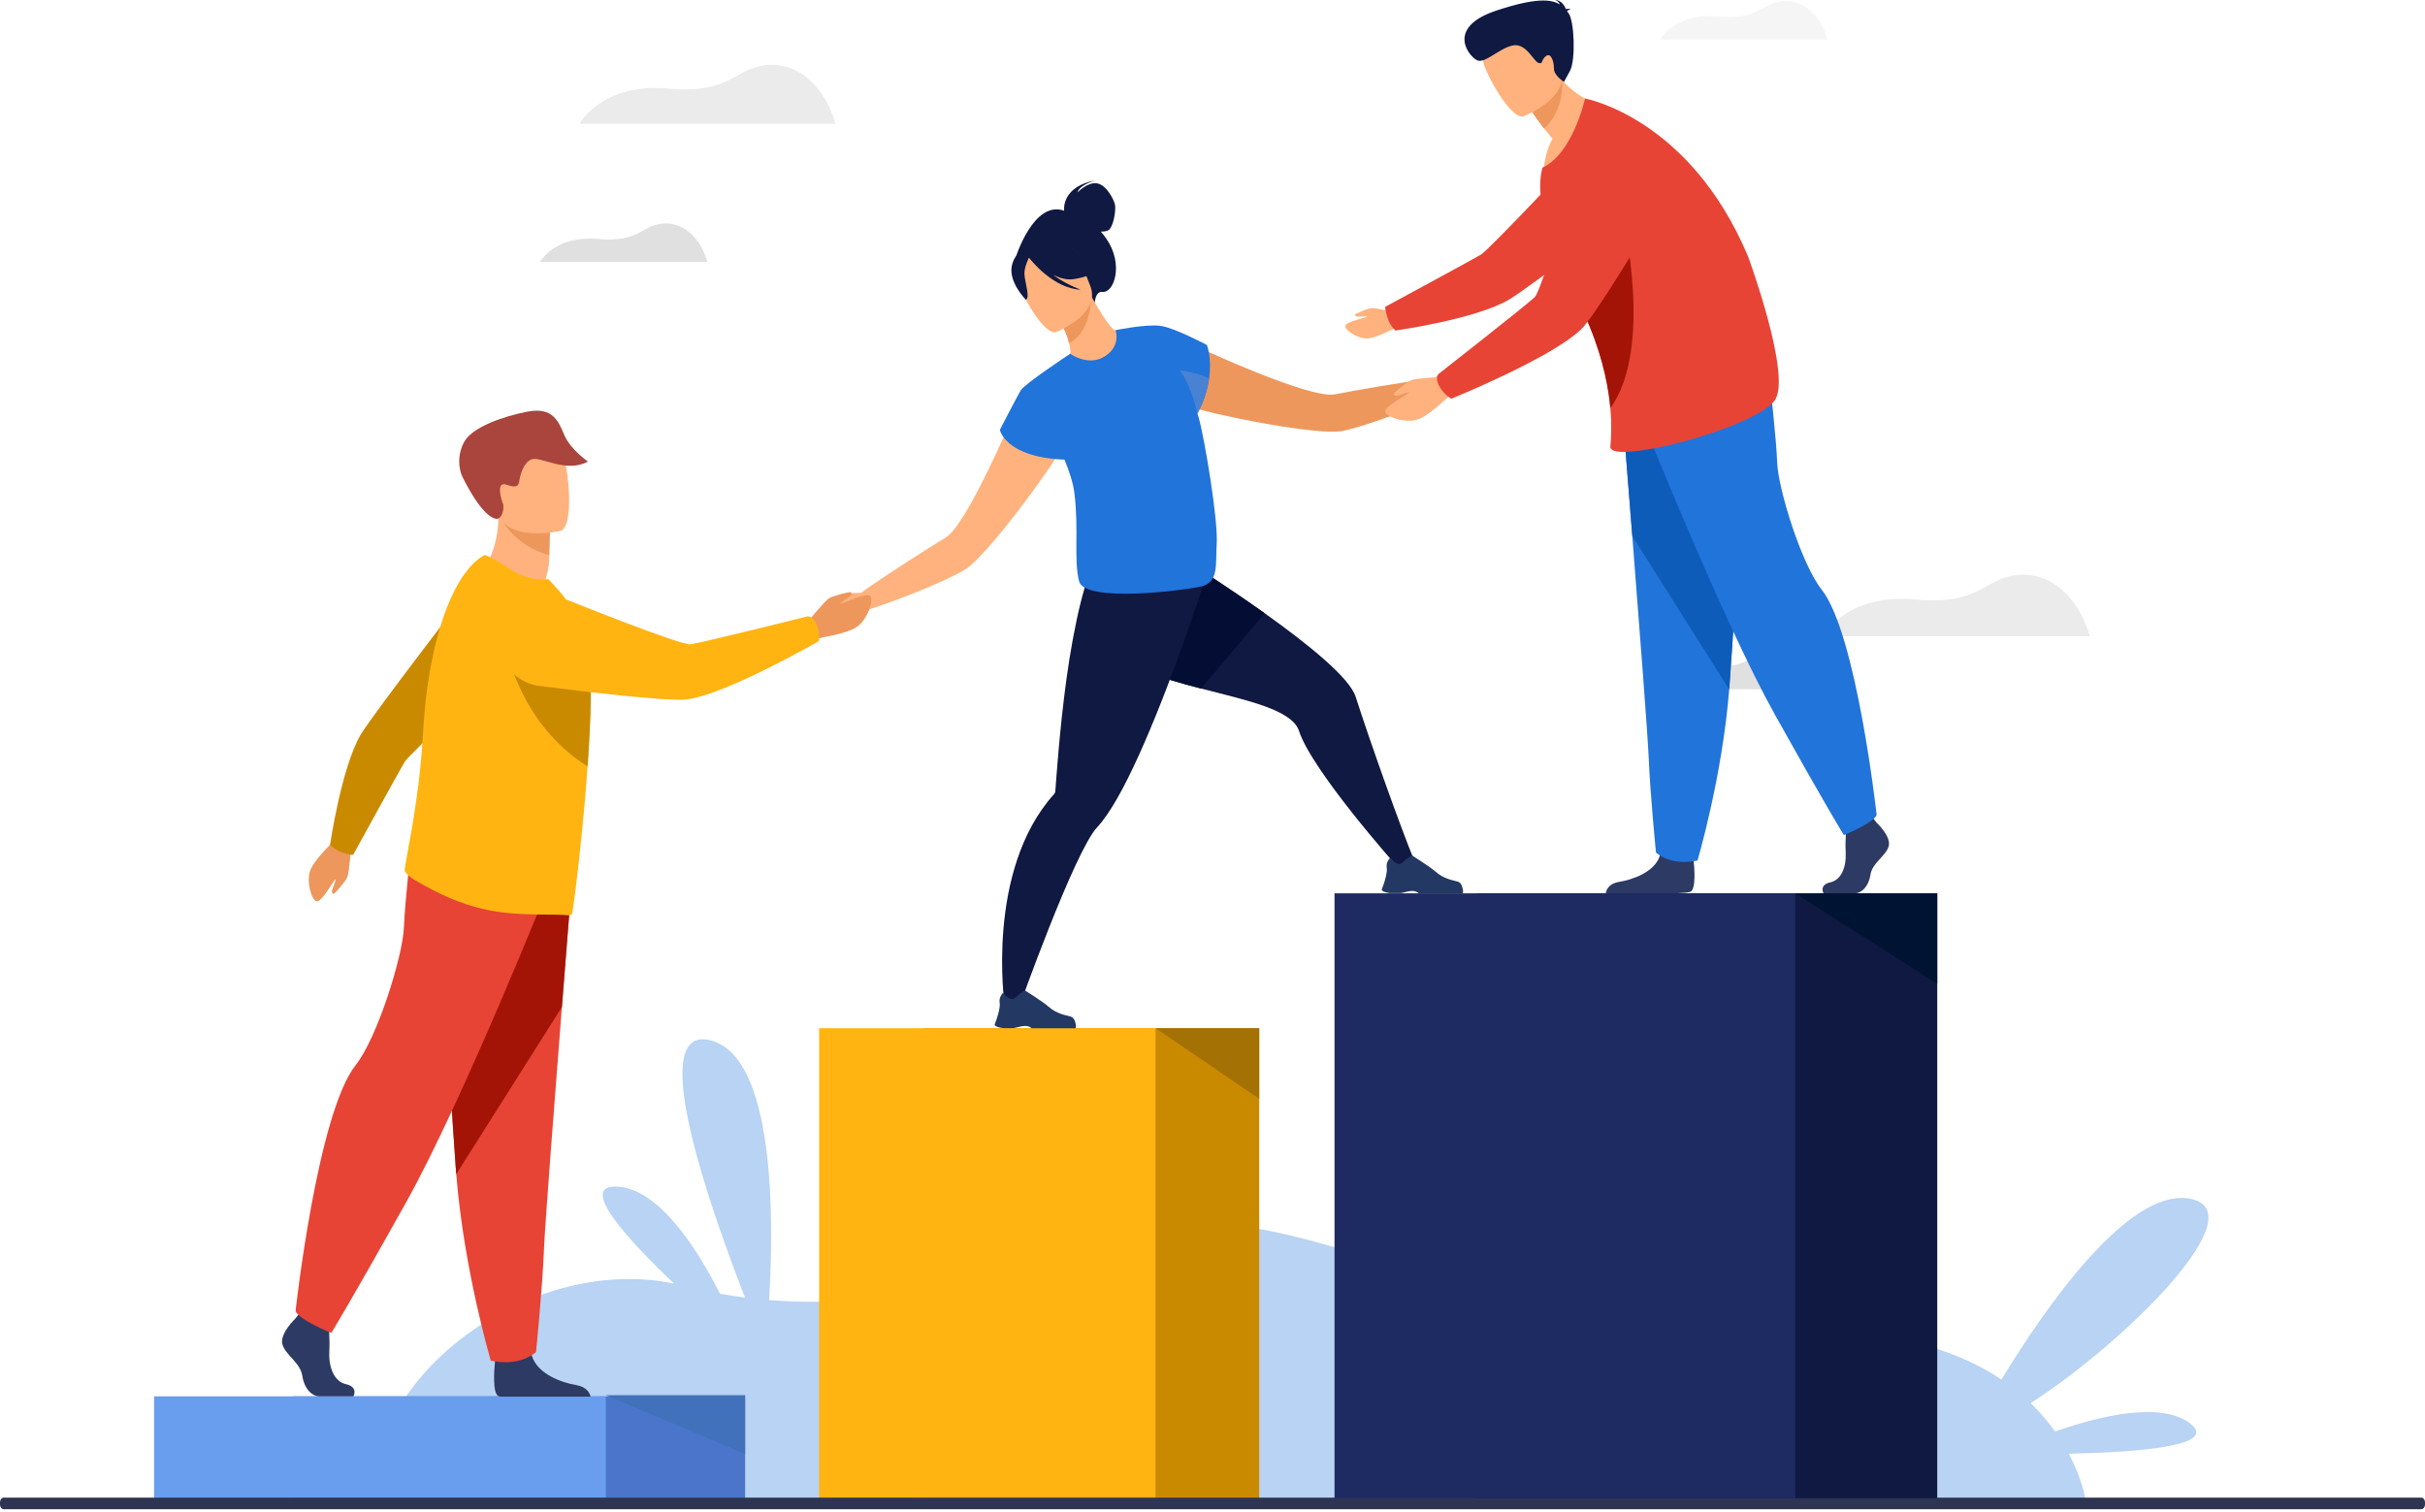 <svg width="672" height="419" viewBox="0 0 672 419" fill="none" xmlns="http://www.w3.org/2000/svg">
<path d="M579.109 176.341H505C505 176.341 511.553 164.415 530.63 166.151C548.848 167.809 549.775 160.284 559.038 159.358C568.302 158.432 576.021 165.534 579.109 176.341Z" fill="#EBEBEB"/>
<path d="M231.525 34.31H160.553C160.553 34.31 166.828 22.889 185.097 24.551C202.545 26.139 203.431 18.932 212.303 18.046C221.176 17.159 228.568 23.96 231.525 34.31Z" fill="#EBEBEB"/>
<path d="M196.039 72.62H149.611C149.611 72.62 153.716 65.149 165.667 66.236C177.081 67.275 177.661 62.56 183.465 61.98C189.269 61.399 194.104 65.849 196.039 72.62Z" fill="#E0E0E0"/>
<path d="M506.428 10.967H460C460 10.967 464.105 3.496 476.056 4.583C487.47 5.622 488.05 0.908 493.854 0.328C499.657 -0.253 504.493 4.196 506.428 10.967Z" fill="#F5F5F5"/>
<path d="M503.502 191.02H457.074C457.074 191.02 461.179 183.549 473.13 184.636C484.544 185.675 485.124 180.961 490.928 180.381C496.731 179.801 501.567 184.25 503.502 191.02Z" fill="#E0E0E0"/>
<path d="M606.718 394.374C598.539 388.398 581.83 392.433 569.497 396.748C567.654 394.158 565.42 391.491 562.718 388.882C589.286 371.768 625.981 335.269 606.532 332.179C589.626 329.494 566.809 362.347 554.616 382.346C541.953 373.828 522.551 367.565 492.927 369.737C416.045 375.374 355.985 325.782 311.713 342.322C276.512 355.473 244.254 362.84 213.142 360.324C214.481 337.596 214.772 292.973 196.925 288.343C178.806 283.644 196.579 334.321 206.456 359.625C204.139 359.329 201.826 358.976 199.519 358.564C193.123 345.952 182.583 329.448 171.01 328.883C160.111 328.353 173.563 343.19 186.801 355.76C148.754 347.772 103.623 378.699 102.874 415.267H577.86C577.86 415.267 577.019 409.93 573.291 402.892C591.649 402.533 615.601 400.865 606.718 394.374Z" fill="#2174D9" fill-opacity="0.32"/>
<path d="M206.484 387.005H81.295V415.273H206.484V387.005Z" fill="#4A75CB"/>
<path d="M167.883 387.004H42.695V415.274H167.883V387.004Z" fill="#699DEE"/>
<path d="M255.736 415.267H348.953V284.974H255.736V415.267Z" fill="#CA8A00"/>
<path d="M226.994 415.267H320.211V284.974H226.994V415.267Z" fill="#FFB412"/>
<path d="M320.209 284.974L348.951 304.538V284.974H320.209Z" fill="#A47104"/>
<path d="M403.382 101.029C401.941 100.81 397.599 104.825 397.599 104.825C388.326 105.896 374.769 108.358 369.89 109.297C366.429 109.964 357.126 106.792 348.037 103.15C337.229 98.817 326.725 93.818 326.725 93.818C320.727 93.512 313.916 104.455 326.08 111.412C327.936 112.474 334.913 114.287 342.946 115.942C342.946 115.942 342.946 115.942 342.948 115.941C354.03 118.225 367.122 120.207 371.579 119.51C376.755 118.701 391.408 113.34 400.125 109.235C400.125 109.235 400.133 109.231 400.147 109.224C400.179 109.209 400.211 109.194 400.243 109.179C400.766 108.934 402.9 107.984 404.324 108.068C405.957 108.165 409.594 105.176 409.705 104.379C409.816 103.581 404.824 101.247 403.382 101.029Z" fill="#ED975D"/>
<path d="M392.061 238.877L386.955 239.914C386.955 239.914 363.592 213.664 359.987 202.618C358.057 196.714 345.723 194.163 332.833 190.831C321.613 187.931 309.972 184.435 304.414 177.616C292.465 162.965 311.918 144.962 311.918 144.962C311.918 144.962 332.602 157.255 350.445 169.955C362.917 178.83 374.002 187.903 375.672 193.118C379.729 205.798 388.331 229.903 392.061 238.877Z" fill="#0F1941"/>
<path d="M385.228 247.537H388.099C389.061 247.386 389.772 247.107 390.759 246.978C392.257 246.782 392.946 247.396 393.083 247.537C393.102 247.556 393.11 247.566 393.11 247.566H405.309C405.616 247.128 405.322 246.113 405.033 245.365C404.839 244.858 404.415 244.473 403.891 244.321C402.598 243.946 400.047 243.613 397.712 241.498C396.398 240.311 391.367 237.132 391.367 237.132L391.34 237.126C391.229 237.128 390.704 237.289 388.415 239.222C387.232 240.219 385.216 237.814 385.216 237.814C385.216 237.814 384.837 238.127 384.555 238.711C384.328 239.171 384.162 239.803 384.293 240.583C384.475 241.683 383.888 243.725 383.419 245.107C383.135 245.945 382.895 246.538 382.895 246.538C382.895 246.538 382.757 247.228 385.228 247.537Z" fill="#233862"/>
<path d="M350.445 169.955L332.833 190.831C321.613 187.931 309.972 184.435 304.414 177.616C292.465 162.965 311.918 144.962 311.918 144.962C311.918 144.962 332.602 157.255 350.445 169.955Z" fill="#040E34"/>
<path d="M334.44 159.05C334.44 159.05 333.02 163.527 330.709 170.264C327.786 178.782 323.432 190.909 318.71 202.157C317.673 204.628 316.616 207.058 315.554 209.397C311.627 218.052 307.607 225.471 304.067 229.241C297.707 236.019 282.246 279.594 282.246 279.594L278.394 278.528C278.394 278.528 273.023 241.319 292.05 220.146C292.253 219.92 292.413 219.659 292.435 219.356C292.438 219.353 292.438 219.35 292.438 219.348C292.691 216.213 293.596 202.179 295.567 187.957C296.051 184.467 296.598 180.97 297.215 177.617C297.253 177.403 297.295 177.191 297.333 176.979C300.228 161.481 303 154.586 306.577 151.119L332.883 158.607L334.44 159.05Z" fill="#0F1941"/>
<path d="M277.963 284.945H280.834C281.796 284.794 282.506 284.515 283.493 284.387C284.991 284.19 285.681 284.804 285.818 284.945C285.837 284.964 285.845 284.974 285.845 284.974H298.044C298.351 284.536 298.056 283.521 297.768 282.773C297.573 282.266 297.15 281.881 296.626 281.729C295.332 281.355 292.781 281.021 290.446 278.907C289.132 277.72 284.101 274.541 284.101 274.541L284.075 274.535C283.964 274.536 283.439 274.698 281.15 276.63C279.967 277.627 277.951 275.222 277.951 275.222C277.951 275.222 277.572 275.535 277.29 276.119C277.062 276.579 276.896 277.212 277.028 277.992C277.21 279.091 276.622 281.134 276.154 282.515C275.869 283.353 275.629 283.946 275.629 283.946C275.629 283.946 275.492 284.636 277.963 284.945Z" fill="#233862"/>
<path d="M283.606 108.446C283.606 108.446 279.205 119.214 274.13 129.695C269.861 138.507 265.119 147.115 262.111 148.952C257.871 151.543 246.189 158.85 238.611 164.3C238.611 164.3 232.698 164.256 231.779 165.387C230.861 166.519 228.74 171.606 229.36 172.121C229.978 172.635 234.679 172.397 235.821 171.226C236.818 170.205 239.036 169.471 239.587 169.3C239.621 169.289 239.655 169.279 239.689 169.268C239.704 169.264 239.713 169.261 239.713 169.261C248.921 166.429 263.365 160.526 267.737 157.64C271.502 155.155 279.848 144.875 286.505 135.725C286.506 135.725 286.507 135.725 286.507 135.725C291.333 129.093 295.271 123.055 295.928 121.02C300.238 107.688 287.835 104.182 283.606 108.446Z" fill="#FFB27D"/>
<path d="M306.626 66.221C306.103 65.46 305.576 64.787 305.049 64.184C305.701 64.198 306.407 64.134 306.992 63.892C308.537 63.253 309.241 58.348 309.009 56.894C308.777 55.44 306.631 51.231 303.985 50.812C301.338 50.392 298.604 53.332 298.604 53.332C299.093 51.21 303.57 49.987 303.57 49.987C294.347 51.687 294.818 57.839 294.881 58.407C286.438 55.399 281.482 71.298 281.482 71.298L303.351 84.185C303.351 84.185 303.409 80.674 305.495 80.9C308.749 81.253 311.457 73.263 306.626 66.221Z" fill="#0F1941"/>
<path d="M308.019 99.581C303.001 101.946 296.343 98.54 296.378 98.504C296.809 98.073 296.657 96.785 296.263 95.101C295.869 93.344 294.937 90.943 293.217 88.076C292.858 87.466 292.5 86.857 292.069 86.212L292.643 85.997L302.392 82.09C302.392 82.09 303.969 84.921 305.618 87.501C307.016 89.652 308.485 91.588 309.13 91.516C309.166 91.481 315.618 95.925 308.019 99.581Z" fill="#FFB27D"/>
<path d="M302.391 83.058C302.14 86.534 300.958 92.806 296.262 95.101C295.868 93.345 294.936 90.943 293.216 88.076L302.391 83.058Z" fill="#ED975D"/>
<path d="M292.645 92.032C292.645 92.032 305.337 87.029 302.1 79.174C298.863 71.318 298.321 65.381 290.081 68.243C281.84 71.105 281.511 74.747 281.953 77.632C282.396 80.517 289.26 93.131 292.645 92.032Z" fill="#FFB27D"/>
<path d="M297.379 77.382C303.239 76.555 304.95 74.186 304.95 74.186C304.95 74.186 299.553 72.637 296.382 67.352C296.382 67.352 289.795 65.13 284.913 68.844C284.617 69.23 284.403 69.685 284.296 70.22C283.177 69.853 281.495 69.949 280.524 73.111C279.066 77.861 284.254 83.048 284.254 83.048C285.512 82.692 284.093 78.459 283.895 76.199C283.749 74.536 284.646 72.408 285.13 71.399C285.751 72.205 291.934 79.975 299.482 80.285C299.482 80.285 295.494 78.902 291.865 76.195C293.669 77.082 295.589 77.635 297.379 77.382Z" fill="#0F1941"/>
<path d="M332.184 115.767C332.076 115.388 331.961 114.995 331.839 114.591C333.723 110.989 334.65 107.742 335.043 104.993C335.903 99.186 334.434 95.602 334.434 95.602C334.434 95.602 325.629 90.933 321.743 90.339C321.726 90.333 321.709 90.326 321.694 90.325C321.648 90.318 321.596 90.314 321.538 90.31C317.614 89.769 309.119 91.503 309.119 91.503C309.119 91.503 310.758 95.866 306.134 98.774C301.511 101.682 296.573 98.029 296.573 98.029C296.424 98.129 296.266 98.24 296.103 98.355L296.102 98.355C296.102 98.355 283.937 106.381 282.845 108.215C281.753 110.05 277.074 119.132 277.074 119.132C277.074 119.132 278.558 126.756 294.991 127.394C296.342 130.67 297.377 133.867 297.713 136.532C299.018 146.882 297.503 155.046 299.025 161.087C300.546 167.128 327.966 163.683 332.931 162.521C337.895 161.359 336.779 156.056 337.161 150.905C337.641 144.433 333.8 121.477 332.184 115.767Z" fill="#2174D9"/>
<path d="M335.042 104.993C334.648 107.753 333.716 111.015 331.817 114.634C331.386 112.735 329.63 105.782 326.799 102.627C326.799 102.627 331.566 103.058 335.042 104.993Z" fill="#4A82D3"/>
<path d="M223.398 172.822C223.398 172.822 228.507 166.632 229.606 165.9C230.705 165.168 235.531 163.886 235.807 164.144C236.082 164.403 236.095 164.776 235.497 165.304C234.899 165.832 232.617 167.164 232.943 167.314C233.268 167.464 240.153 164.037 241.146 165.19C242.138 166.342 240.583 171.101 237.931 173.382C235.278 175.663 227.36 176.636 226.861 176.954C222.638 179.655 223.398 172.822 223.398 172.822Z" fill="#ED975D"/>
<path d="M133.461 158.528C133.461 158.528 140.799 167.234 150.145 163.593C150.145 163.593 152.155 158.73 152.184 155.145C152.187 154.704 152.193 154.277 152.2 153.87C152.25 149.833 152.385 147.569 152.385 147.569C152.385 147.569 152.383 147.568 152.376 147.567C151.951 147.389 138.089 141.699 138.101 142.171C138.339 153.088 133.461 158.528 133.461 158.528Z" fill="#FFB27D"/>
<path d="M139.492 144.775C140.829 147.252 145.416 152.1 152.199 153.87C152.249 149.833 152.385 147.569 152.385 147.569C152.385 147.569 152.383 147.568 152.375 147.567C151.992 147.464 139.095 144.044 139.492 144.775Z" fill="#ED975D"/>
<path d="M155.288 147.149C155.288 147.149 139.7 150.814 137.567 141.071C135.434 131.329 131.986 125.24 141.849 122.488C151.711 119.736 154.466 123.029 155.968 126.108C157.471 129.187 159.288 145.945 155.288 147.149Z" fill="#FFB27D"/>
<path d="M138.1 143.726C137.887 143.862 134.532 144.893 128.18 132.238C127.183 130.252 126.504 125.955 128.828 122.157C131.153 118.36 139.394 115.375 146.242 114.075C153.09 112.777 154.734 116.629 156.347 120.502C158.039 124.567 162.928 127.914 162.928 127.914C157.023 131.213 149.911 126.494 147.447 127.27C144.983 128.046 144.113 131.929 143.928 133.174C143.743 134.419 143.459 135.453 140.36 134.341C137.262 133.23 138.959 138.732 139.455 139.784C139.455 139.784 139.877 142.587 138.1 143.726Z" fill="#A9453D"/>
<path d="M97.943 387.005H88.504C86.525 387.005 84.327 384.997 83.776 381.321C83.225 377.643 79.159 375.638 78.278 372.629C77.397 369.62 81.908 365.384 81.908 365.384L82.662 364.402L83.446 363.378L90.923 365.16C90.923 365.16 91.107 366.965 91.223 369.263C91.303 370.922 91.347 372.841 91.253 374.522C91.033 378.535 92.362 382.855 95.879 383.636C99.399 384.417 97.943 387.005 97.943 387.005Z" fill="#2C3A64"/>
<path d="M163.654 387.096H138.634C138.394 387.048 138.213 386.994 138.102 386.938C136.432 386.076 136.955 379.491 137.156 377.457C137.194 377.08 137.222 376.86 137.222 376.86C137.222 376.86 146.02 369.614 147.231 375.162C147.269 375.335 147.313 375.505 147.36 375.672V375.675C148.888 380.866 155.715 383.223 159.659 383.88C162.672 384.385 163.453 386.192 163.654 387.096Z" fill="#2C3A64"/>
<path d="M158.611 242.407C158.611 242.407 157.275 259.078 155.705 279.117C153.57 306.339 151.003 339.776 150.749 346.11C150.31 357.11 148.548 374.704 148.548 374.704C148.548 374.704 144.372 378.884 136.011 377.123C136.011 377.123 128.561 352.006 126.434 325.431C126.401 324.995 126.368 324.557 126.335 324.118C124.356 297.065 121.277 240.097 121.277 240.097L158.611 242.407Z" fill="#E74435"/>
<path d="M158.611 242.407C158.611 242.407 157.275 259.078 155.705 279.117L126.434 325.431C126.401 324.995 126.368 324.557 126.335 324.118C124.356 297.065 121.277 240.097 121.277 240.097L158.611 242.407Z" fill="#A31407"/>
<path d="M152.509 244.387C152.509 244.387 128.424 304.762 112.588 333.135C96.752 361.508 91.804 369.427 91.804 369.427C91.804 369.427 82.731 365.798 81.906 363.323C81.906 363.323 87.962 308.547 98.567 295.194C104.559 287.65 111.599 265.008 111.928 257.089C112.259 249.171 114.073 233.5 114.073 233.5L152.509 244.387Z" fill="#E74435"/>
<path d="M97.365 234.332C97.365 234.332 96.742 241.872 96.285 243.03C95.828 244.187 92.783 247.777 92.431 247.725C92.078 247.673 91.867 247.391 92.046 246.66C92.224 245.93 93.274 243.672 92.942 243.731C92.608 243.79 89.124 250.146 87.736 249.789C86.348 249.431 84.991 244.911 85.816 241.718C86.642 238.526 92.248 233.512 92.462 232.998C94.277 228.635 97.365 234.332 97.365 234.332Z" fill="#ED975D"/>
<path d="M94.781 236.244C97.447 237.1 97.874 236.906 97.874 236.906C97.874 236.906 110.848 213.284 112.163 211.122C113.477 208.959 139.711 184.632 139.711 184.632L132.969 159.493C132.969 159.493 103.131 198.13 99.909 203.675C94.585 212.837 91.465 234.115 91.465 234.115C91.465 234.115 92.687 235.572 94.781 236.244Z" fill="#CA8A00"/>
<path d="M163.695 194.502C163.601 199.665 163.302 205.469 162.897 211.363C162.872 211.713 162.847 212.063 162.823 212.412C162.564 216.064 162.283 219.724 161.961 223.293C161.832 224.725 161.694 226.139 161.551 227.528L161.529 227.716C161.518 228.236 161.455 228.8 161.397 229.315C160.082 242.683 158.703 253.246 158.447 253.408C158.142 253.611 157.797 253.713 157.42 253.669C153.915 253.229 143.454 254.024 134.89 252.161C127.664 250.637 121.442 247.747 114.848 243.85C113.973 243.333 111.978 241.962 112.14 240.939C112.3 239.813 112.594 238.187 112.969 236.142C114.268 229.031 116.51 216.799 117.275 202.483C117.424 199.816 117.641 197.183 117.922 194.593C118.657 187.848 119.834 181.442 121.415 175.75C124.351 165.177 128.666 157.081 134.079 153.914C134.786 153.518 138.592 155.939 142.087 158.182C145.315 160.252 148.714 160.824 152.019 160.535L154.927 163.752C158.45 167.847 162.201 173.298 163.225 181.048C163.302 181.62 163.368 182.228 163.423 182.875C163.706 186.032 163.775 190.028 163.695 194.502Z" fill="#FFB412"/>
<path d="M163.695 194.502C163.601 199.665 163.302 205.469 162.897 211.363C162.872 211.713 162.847 212.063 162.823 212.412C142.797 199.877 139.712 176.939 139.712 176.939C149.564 177.371 157.39 179.636 163.423 182.875C163.706 186.032 163.775 190.028 163.695 194.502Z" fill="#CA8A00"/>
<path d="M226.437 173.442C225.405 170.649 223.8 170.831 223.8 170.831C223.8 170.831 194.024 178.251 191.352 178.569C188.681 178.888 159.288 167.093 159.288 167.093C159.288 167.093 147.72 161.901 142.301 166.641C137.592 170.761 137.377 175.98 138.48 180.362C139.793 185.585 144.212 189.443 149.554 190.123C161.545 191.651 185.469 194.525 190.483 193.828C201.644 192.274 226.931 177.676 226.931 177.676C226.931 177.676 227.248 175.635 226.437 173.442Z" fill="#FFB412"/>
<path d="M520.039 228.017C520.039 228.017 524.176 231.851 523.369 234.575C522.562 237.299 518.828 239.116 518.324 242.445C517.819 245.775 515.801 247.591 513.985 247.591C512.169 247.591 505.327 247.591 505.327 247.591C505.327 247.591 503.99 245.248 507.219 244.542C510.447 243.835 511.665 239.923 511.463 236.29C511.261 232.658 511.766 227.815 511.766 227.815L518.627 226.201L520.039 228.017Z" fill="#2C3A64"/>
<path d="M468.482 247.138C468.062 247.348 466.587 247.493 464.564 247.59H444.983C445.049 247.008 445.505 244.932 448.707 244.415C452.324 243.828 458.59 241.725 459.987 237.098C460.034 236.951 460.073 236.797 460.108 236.645C461.217 231.702 469.288 238.158 469.288 238.158C469.288 238.158 469.311 238.355 469.346 238.692C469.536 240.511 470.012 246.374 468.482 247.138Z" fill="#2C3A64"/>
<path d="M449.666 114.904C449.666 114.904 450.892 130.199 452.333 148.584C454.291 173.559 456.646 204.236 456.879 210.048C457.282 220.14 458.898 236.282 458.898 236.282C458.898 236.282 462.73 240.117 470.4 238.5C470.4 238.5 477.235 215.457 479.187 191.075C479.218 190.676 479.248 190.274 479.278 189.871C481.095 165.05 483.918 112.785 483.918 112.785L449.666 114.904Z" fill="#2174D9"/>
<path d="M449.666 114.904C449.666 114.904 450.892 130.199 452.333 148.584L479.187 191.075C479.217 190.676 479.248 190.274 479.278 189.871C481.094 165.05 483.918 112.785 483.918 112.785L449.666 114.904Z" fill="#0E5CBA"/>
<path d="M455.264 116.72C455.264 116.72 477.36 172.112 491.889 198.143C506.418 224.174 510.958 231.439 510.958 231.439C510.958 231.439 519.282 228.109 520.039 225.839C520.039 225.839 514.483 175.584 504.753 163.334C499.255 156.412 492.797 135.638 492.494 128.373C492.191 121.109 490.526 106.731 490.526 106.731L455.264 116.72Z" fill="#2174D9"/>
<path d="M387.111 86.678C387.111 86.678 381.118 85.307 380.109 85.376C379.1 85.446 375.571 86.922 375.525 87.207C375.478 87.493 375.645 87.726 376.254 87.767C376.864 87.808 378.871 87.55 378.744 87.793C378.616 88.036 372.835 89.173 372.772 90.336C372.708 91.499 375.876 93.662 378.551 93.806C381.227 93.951 386.488 90.843 386.939 90.803C390.764 90.469 387.111 86.678 387.111 86.678Z" fill="#FFB27D"/>
<path d="M384.545 88.2C383.686 85.462 383.887 85.026 383.887 85.026C383.887 85.026 408.181 71.889 410.406 70.557C412.631 69.225 437.738 42.506 437.738 42.506L463.454 49.584C463.454 49.584 423.658 79.9 417.955 83.164C408.53 88.559 386.704 91.612 386.704 91.612C386.704 91.612 385.219 90.35 384.545 88.2Z" fill="#E74435"/>
<path d="M445.53 29.517C445.53 29.517 436.515 45.379 427.703 47.45C427.703 47.45 428.069 42.123 430.215 38.477C429.336 37.44 428.565 36.488 427.897 35.636C425.679 32.794 424.624 31.054 424.624 31.054L427.615 23.014L429.644 17.558C430.619 19.329 431.694 20.837 432.815 22.127C438.59 28.767 445.53 29.517 445.53 29.517Z" fill="#FFB27D"/>
<path d="M432.815 22.127C432.815 22.127 433.891 30.076 427.897 35.636C425.679 32.794 424.624 31.054 424.624 31.054L427.615 23.014C430.821 22.037 432.815 22.127 432.815 22.127Z" fill="#ED975D"/>
<path d="M422.249 32.226C422.249 32.226 435.72 26.975 432.32 18.637C428.92 10.298 428.369 4.005 419.625 7.005C410.881 10.005 410.517 13.864 410.975 16.923C411.433 19.983 418.657 33.377 422.249 32.226Z" fill="#FFB27D"/>
<path d="M491.833 110.918C486.398 118.731 445.771 129.169 446.253 123.761C446.438 121.692 446.685 118.043 446.248 113.095C446.146 111.936 446.003 110.709 445.815 109.41C444.783 102.305 442.331 93.168 436.863 82.592C436.453 81.799 436.027 81.001 435.583 80.193C433.332 76.098 431.414 71.769 429.95 67.536C427.135 59.402 426.001 51.619 427.421 46.531C427.427 46.506 427.435 46.484 427.443 46.459C435.936 42.532 439.227 27.303 439.227 27.303C439.227 27.303 468.201 32.504 484.43 71.124C484.43 71.124 496.561 104.118 491.833 110.918Z" fill="#E74435"/>
<path d="M446.248 113.095C446.146 111.936 446.003 110.709 445.816 109.41C444.784 102.305 442.332 93.168 436.863 82.592C437.802 76.901 439.098 72.168 440.521 70.037C446.3 61.377 449.665 60.023 449.665 60.023C449.665 60.023 458.332 96.57 446.248 113.095Z" fill="#A31407"/>
<path d="M400.576 104.4C400.576 104.4 392.561 104.821 391.319 105.268C390.077 105.716 386.174 108.83 386.217 109.206C386.26 109.582 386.553 109.814 387.334 109.648C388.113 109.482 390.542 108.441 390.469 108.792C390.396 109.143 383.544 112.635 383.879 114.118C384.215 115.602 388.964 117.185 392.376 116.411C395.788 115.637 401.283 109.853 401.835 109.642C406.518 107.856 400.576 104.4 400.576 104.4Z" fill="#FFB27D"/>
<path d="M399.066 107.44C397.46 104.846 398.617 103.662 398.617 103.662C398.617 103.662 423.378 84.276 425.318 82.317C427.26 80.359 436.249 49.174 436.249 49.174C436.249 49.174 439.343 36.553 446.589 35.161C452.887 33.952 457.238 37.067 460.086 40.719C463.478 45.071 463.812 51.074 460.996 55.82C454.674 66.472 441.921 87.618 438.197 91.23C429.909 99.27 402.177 110.507 402.177 110.507C402.177 110.507 400.327 109.477 399.066 107.44Z" fill="#E74435"/>
<path d="M434.253 3.147C434.347 2.961 434.621 2.762 435.29 2.557C435.29 2.557 434.663 2.346 433.934 2.506C433.556 1.584 432.636 0.012 430.912 0C430.912 0 431.901 0.257 432.266 1.248C429.903 -0.25 425.523 -0.685 414.59 2.957C400.18 7.756 407.38 16.122 409.563 16.792C411.748 17.463 415.768 13.159 419.384 12.571C423 11.983 424.956 17.02 426.335 17.438C427.713 17.856 426.93 16.71 428.373 15.562C429.817 14.414 430.646 17.114 430.615 19.011C430.583 20.908 433.398 22.706 433.398 22.706C433.398 22.706 433.398 22.706 435.049 19.677C436.7 16.649 436.251 5.656 434.673 3.677C434.534 3.502 434.395 3.325 434.253 3.147Z" fill="#0F1941"/>
<path d="M670.986 418.287H1.014C0.456 418.287 0 417.675 0 416.927V416.432C0 415.684 0.456 415.072 1.014 415.072H670.986C671.543 415.072 672 415.684 672 416.432V416.927C672 417.676 671.544 418.287 670.986 418.287Z" fill="#2E3552"/>
<path d="M206.486 386.687V402.995L167.885 386.687H206.486Z" fill="#4271BC"/>
<path d="M536.838 247.59H409.178V415.266H536.838V247.59Z" fill="#0F1941"/>
<path d="M497.476 247.591H369.813V415.267H497.476V247.591Z" fill="#1D2B62"/>
<path d="M536.838 247.591V272.664L497.477 247.591H536.838Z" fill="#001332"/>
</svg>
